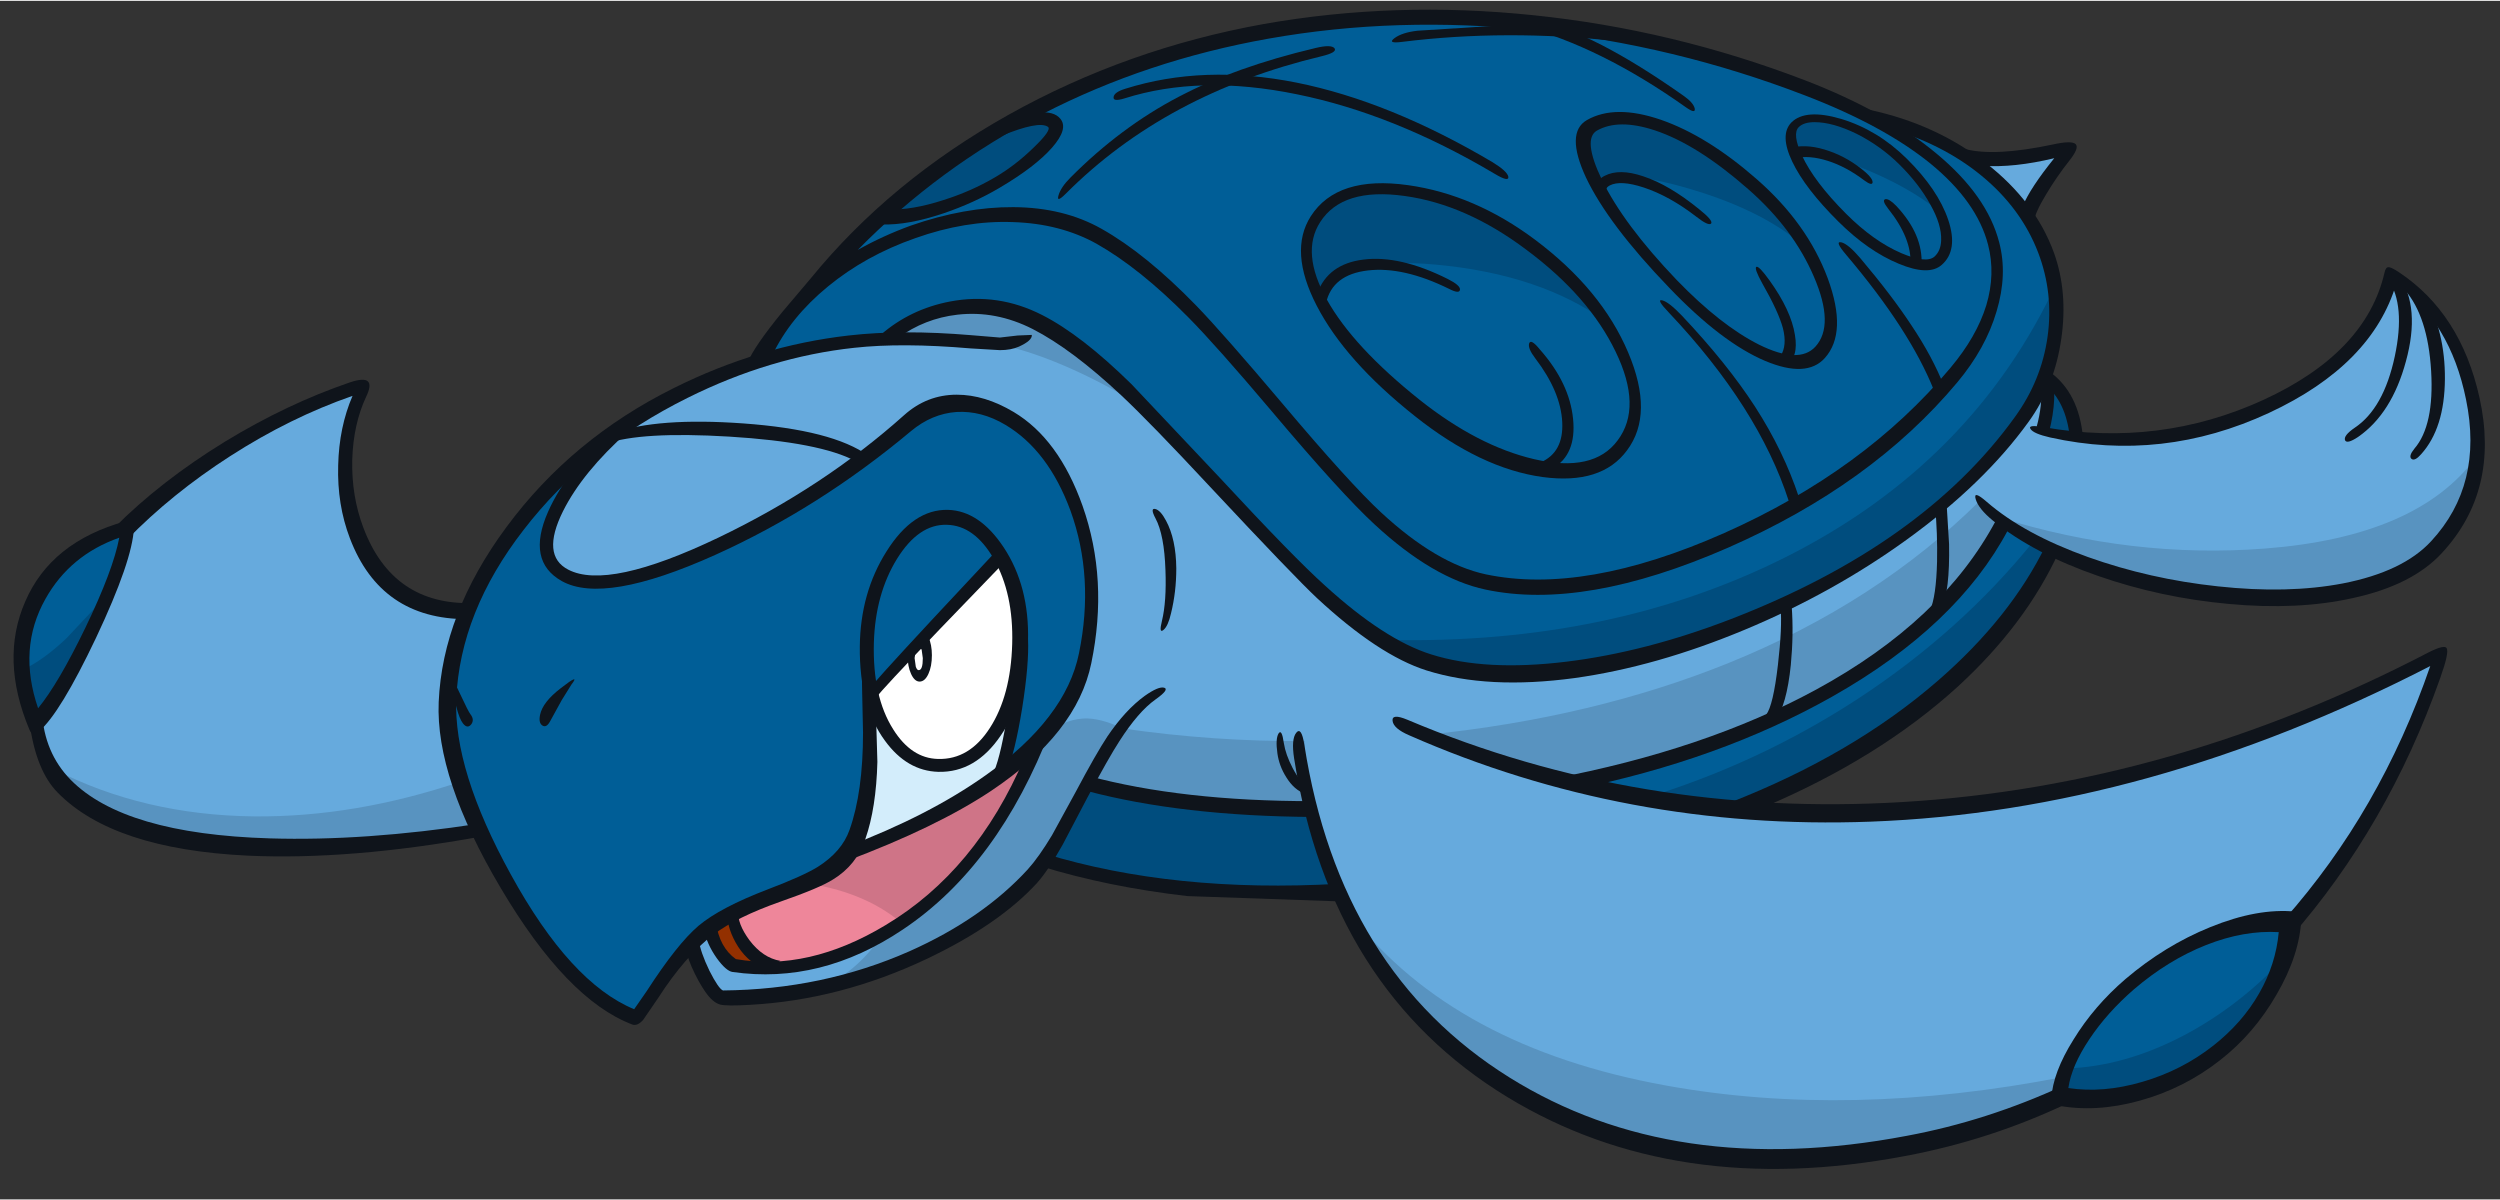 <?xml version='1.0' encoding='utf-8'?>
<svg xmlns="http://www.w3.org/2000/svg" version="1.1" width="427px" height="205px" viewBox="-2.4 -1.5 426.55 204.5"><rect x="-2.4" y="-1.5" width="426.55" height="204.5" fill="#333333" stroke="none"/><g><path fill="#005e97" d="M339.15 87.7 L339.25 87.45 Q343.0 90.05 347.85 92.15 341.65 104.6 328.6 115.5 313.6 128.05 292.05 136.3 277.5 135.3 263.95 131.95 289.95 126.8 308.8 116.4 330.1 104.65 339.15 87.7"/><path fill="#ee869a" d="M140.9 144.65 Q149.45 141.4 158.5 136.45 170.8 129.7 174.7 124.35 167.6 142.8 154.75 153.1 143.1 162.5 129.35 163.25 126.6 162.3 124.6 159.1 122.8 156.35 122.65 153.85 125.75 152.35 132.45 149.8 138.25 147.4 140.9 144.65"/><path fill="#d3edfb" d="M171.25 114.1 L170.3 122.55 Q169.7 126.55 168.65 129.75 157.8 138.25 140.9 144.65 144.25 143.3 145.75 132.5 146.9 123.9 146.4 116.75 147.6 122.3 150.5 125.55 153.5 128.9 157.6 129.0 164.2 129.15 168.3 121.95 170.75 117.6 171.25 114.1"/><path fill="#933000" d="M122.65 153.85 Q122.8 156.35 124.6 159.1 126.6 162.3 129.35 163.25 126.0 163.5 122.7 163.1 119.5 160.95 118.7 156.2 120.2 155.1 122.65 153.85"/><path fill="#004d7e" d="M168.15 20.35 Q173.25 18.4 176.05 18.8 178.85 19.15 177.4 21.45 174.8 25.5 167.9 29.6 164.15 31.8 158.3 33.5 152.3 35.25 147.85 35.35 157.05 26.8 168.15 20.35"/><path fill="#66aadd" d="M343.55 34.5 Q339.8 29.1 333.85 25.25 338.0 25.85 343.95 25.15 348.95 24.6 350.1 23.95 348.65 25.3 346.55 28.65 344.45 32.05 343.55 34.5"/><path fill="#005e97" d="M346.0 72.2 Q347.45 67.0 346.8 62.95 351.35 66.2 352.1 73.0 L346.0 72.2"/><path fill="#005e97" d="M259.85 77.8 Q270.05 79.85 274.35 74.1 278.9 68.0 274.3 57.95 269.7 48.05 258.95 40.0 248.2 32.0 237.25 30.65 226.2 29.3 222.05 35.75 218.25 41.6 223.5 50.5 228.25 58.55 239.3 67.35 249.8 75.75 259.85 77.8 M308.35 45.55 Q304.95 36.8 296.7 29.6 288.1 22.05 280.55 19.65 273.8 17.45 269.6 19.85 266.3 21.75 269.5 28.75 273.05 36.45 283.05 46.8 292.15 56.2 299.3 58.9 305.3 61.15 308.05 58.15 311.65 54.1 308.35 45.55 M328.25 42.85 Q330.7 40.7 329.15 35.9 327.5 30.9 322.25 25.7 317.65 21.1 311.85 19.15 306.05 17.15 303.85 19.4 302.25 21.0 304.2 25.25 306.35 29.95 311.95 35.5 316.85 40.35 321.8 42.45 326.5 44.45 328.25 42.85 M333.85 25.25 Q343.4 31.5 347.0 40.45 351.0 50.45 346.65 62.05 342.75 72.4 330.6 83.1 318.9 93.3 303.0 101.0 286.7 108.85 270.95 111.5 253.85 114.45 241.45 110.5 233.75 108.05 224.4 100.15 218.1 94.75 207.6 83.5 195.1 70.15 190.9 66.15 181.55 57.2 174.3 53.5 167.45 50.0 160.3 51.0 153.8 51.9 148.75 56.15 138.05 56.6 127.75 59.85 127.8 57.1 136.3 47.45 142.45 40.5 147.85 35.35 152.3 35.25 158.3 33.5 164.15 31.8 167.9 29.6 174.8 25.5 177.4 21.45 178.85 19.15 176.05 18.8 173.25 18.4 168.15 20.35 205.5 -1.3 251.4 1.25 287.6 3.3 316.5 18.3 326.65 20.5 333.85 25.25"/><path fill="#005e97" d="M175.6 145.15 L179.45 138.95 183.25 131.9 Q199.15 136.15 221.2 136.15 223.15 143.6 226.0 150.0 197.1 151.6 175.6 145.15"/><path fill="#005e97" d="M164.15 68.0 Q170.3 69.15 175.35 74.95 180.55 80.95 182.65 89.75 184.95 99.4 182.8 110.0 182.1 113.5 176.15 121.25 170.95 127.95 168.65 129.75 169.85 126.05 170.7 120.0 171.65 113.25 171.45 108.05 171.65 98.0 168.5 92.5 165.35 86.95 159.2 86.75 153.15 86.6 149.15 93.65 144.95 101.0 145.7 111.75 L146.0 124.65 Q145.85 133.9 143.6 140.3 141.8 145.5 137.2 147.8 129.5 150.75 122.65 153.85 117.6 156.15 111.5 164.45 L105.85 171.85 Q93.9 167.3 83.45 148.3 73.6 130.35 74.15 117.55 74.8 103.0 82.75 91.4 89.6 81.45 103.25 71.85 95.7 78.8 92.5 85.3 88.45 93.4 94.0 96.55 100.55 100.25 118.65 92.35 136.5 84.55 152.3 71.35 157.7 66.85 164.15 68.0"/><path fill="#66aadd" d="M419.5 65.9 Q422.7 81.25 413.25 91.45 401.8 103.85 374.45 99.75 364.0 98.15 353.6 94.45 344.3 91.15 339.15 87.7 333.45 103.35 310.55 115.8 290.45 126.7 263.95 131.95 296.55 139.95 335.65 134.75 377.55 129.2 414.2 109.8 405.7 136.35 387.65 156.6 L387.65 156.3 Q374.75 155.0 361.85 165.55 356.35 170.0 352.95 175.25 349.45 180.6 349.2 185.0 L349.25 185.05 Q336.7 190.7 323.15 193.25 281.45 201.2 253.7 183.2 229.3 167.4 221.2 136.15 199.15 136.15 183.25 131.9 177.5 146.8 164.25 156.2 147.25 168.25 120.95 168.45 119.8 168.5 118.05 164.9 116.45 161.65 115.8 158.8 L118.7 156.2 Q119.5 160.95 122.7 163.1 137.85 164.8 151.4 155.65 166.55 145.45 174.7 124.35 181.35 117.3 182.8 110.0 184.95 99.4 182.65 89.75 180.55 80.95 175.35 74.95 170.3 69.15 164.15 68.0 157.7 66.85 152.3 71.35 136.5 84.55 118.65 92.35 100.55 100.25 94.0 96.55 88.45 93.4 92.5 85.3 95.7 78.8 103.25 71.85 114.65 63.95 122.4 60.95 133.15 56.75 148.75 56.15 153.8 51.9 160.3 51.0 167.45 50.0 174.3 53.5 181.55 57.2 190.9 66.15 195.1 70.15 207.6 83.5 218.1 94.75 224.4 100.15 233.75 108.05 241.45 110.5 251.4 113.65 267.55 111.3 283.4 109.0 299.7 102.25 316.95 95.1 329.05 85.2 342.5 74.2 346.65 62.05 347.15 62.95 346.95 66.35 346.7 69.65 346.0 72.2 364.5 75.7 382.85 68.1 402.4 60.0 405.8 44.95 416.45 51.4 419.5 65.9"/><path fill="#66aadd" d="M19.3 88.65 Q27.6 80.45 38.3 73.9 49.15 67.3 59.95 63.95 57.25 68.45 56.6 74.9 55.95 81.6 57.8 87.65 62.35 102.55 77.4 102.9 73.6 112.45 74.0 120.4 74.4 128.5 79.4 140.05 51.9 144.15 32.85 141.6 5.65 138.05 3.75 121.25 7.25 118.05 13.0 106.3 18.9 94.2 19.3 88.65"/><path fill="#ffffff" d="M171.45 108.05 L171.45 108.3 Q171.2 117.5 167.3 123.3 163.45 129.15 157.6 129.0 153.5 128.9 150.5 125.55 147.6 122.3 146.4 116.75 148.75 113.8 168.15 93.3 171.6 99.5 171.45 108.05"/><path fill="#005e97" d="M148.2 96.1 Q152.4 86.55 159.2 86.75 164.5 86.9 168.15 93.3 148.75 113.8 146.4 116.75 143.95 105.8 148.2 96.1"/><path fill="#005e97" d="M349.2 185.0 Q349.45 180.6 352.95 175.25 356.35 170.0 361.85 165.55 374.75 155.0 387.65 156.3 388.2 160.85 385.2 166.5 382.25 172.1 376.85 176.75 363.85 187.95 349.25 185.05 L349.2 185.0"/><path fill="#005e97" d="M3.75 121.25 Q-1.25 110.05 3.95 100.35 8.75 91.3 19.3 88.4 19.15 92.7 13.65 104.75 7.9 117.5 3.75 121.25"/><path fill="#005e97" d="M274.3 57.95 Q278.9 68.0 274.35 74.1 270.05 79.85 259.85 77.8 249.8 75.75 239.3 67.35 228.25 58.55 223.5 50.5 218.25 41.6 222.05 35.75 226.2 29.3 237.25 30.65 248.2 32.0 258.95 40.0 269.7 48.05 274.3 57.95"/><path fill="#005e97" d="M296.7 29.6 Q304.95 36.8 308.35 45.55 311.65 54.1 308.05 58.15 305.3 61.15 299.3 58.9 292.15 56.2 283.05 46.8 273.05 36.45 269.5 28.75 266.3 21.75 269.6 19.85 273.8 17.45 280.55 19.65 288.1 22.05 296.7 29.6"/><path fill="#005e97" d="M329.15 35.9 Q330.7 40.7 328.25 42.85 326.5 44.45 321.8 42.45 316.85 40.35 311.95 35.5 306.35 29.95 304.2 25.25 302.25 21.0 303.85 19.4 306.05 17.15 311.85 19.15 317.65 21.1 322.25 25.7 327.5 30.9 329.15 35.9"/><path fill="#004d7e" d="M344.65 90.6 L347.85 92.15 Q341.65 104.6 328.6 115.5 313.6 128.05 292.05 136.3 L277.7 134.7 Q297.5 128.75 314.65 117.55 332.2 106.05 344.65 90.6"/><path fill="#cf7487" d="M140.9 144.65 Q149.45 141.4 158.5 136.45 170.8 129.7 174.7 124.35 166.6 145.4 151.25 155.7 144.85 150.35 134.4 148.95 138.6 147.0 140.9 144.65"/><path fill="#004d7e" d="M352.1 73.0 L346.0 72.2 Q347.45 67.0 346.8 62.95 351.35 66.2 352.1 73.0"/><path fill="#004d7e" d="M346.65 62.05 Q342.75 72.4 330.6 83.1 318.9 93.3 303.0 101.0 286.7 108.85 270.95 111.5 253.85 114.45 241.45 110.5 238.2 109.5 234.7 107.55 272.45 108.3 302.0 93.55 334.25 77.45 348.6 46.4 349.7 54.0 346.65 62.05"/><path fill="#004d7e" d="M175.6 145.15 L179.45 138.95 183.25 131.9 Q199.15 136.15 221.2 136.15 223.15 143.6 226.0 150.0 197.1 151.6 175.6 145.15"/><path fill="#5893c0" d="M420.0 76.45 Q418.95 85.25 413.25 91.45 402.9 102.65 376.1 99.4 365.1 98.05 354.7 94.5 344.5 91.0 338.75 86.65 361.4 93.7 384.05 91.95 410.0 89.95 420.0 76.45"/><path fill="#5893c0" d="M220.2 124.8 Q220.3 131.7 221.05 136.15 199.1 136.15 183.25 131.9 178.6 144.0 168.75 152.6 156.5 163.4 138.05 166.85 144.45 163.6 148.25 157.6 156.45 152.95 163.0 144.95 170.1 136.3 174.7 124.35 178.85 121.15 182.45 120.95 185.3 120.8 189.15 122.65 204.7 124.9 220.2 124.8"/><path fill="#5893c0" d="M335.45 83.75 Q336.65 85.5 339.15 87.7 333.55 103.1 310.55 115.65 290.25 126.75 263.95 131.95 L256.15 129.6 Q246.45 126.45 241.25 123.7 269.5 120.8 292.6 111.45 317.85 101.2 335.45 83.75"/><path fill="#5893c0" d="M174.3 53.5 Q177.75 55.25 183.75 60.1 L193.2 68.3 Q187.4 64.45 180.75 61.45 174.1 58.45 168.65 57.25 L159.15 56.25 150.4 54.9 Q155.4 51.45 161.4 50.9 168.0 50.3 174.3 53.5"/><path fill="#5893c0" d="M349.7 182.1 L349.2 185.0 349.25 185.05 Q336.7 190.7 323.15 193.25 288.25 199.9 262.85 188.2 240.2 177.8 228.25 154.65 245.75 177.0 281.75 183.55 313.0 189.25 349.7 182.1"/><path fill="#5893c0" d="M41.0 137.65 Q58.2 137.8 76.25 131.7 77.4 135.45 79.4 140.05 56.3 143.5 38.75 142.2 14.3 140.45 6.8 129.6 22.1 137.45 41.0 137.65"/><path fill="#004d7e" d="M349.25 185.05 L349.2 185.0 Q349.35 182.95 350.2 180.65 359.95 180.35 370.05 175.1 379.4 170.2 387.05 162.1 384.15 172.0 373.5 179.35 361.7 187.5 349.25 185.05"/><path fill="#004d7e" d="M1.45 112.65 Q5.0 111.0 8.95 107.25 L15.7 100.05 Q12.95 106.85 9.85 112.5 6.3 118.95 3.75 121.25 1.85 116.9 1.45 112.65"/><path fill="#004d7e" d="M258.95 40.0 Q266.95 45.95 271.7 53.3 260.5 45.15 242.5 43.5 234.35 42.75 229.15 44.3 223.4 46.0 222.85 50.05 220.95 46.2 220.65 42.45 220.35 38.4 222.05 35.75 226.2 29.3 237.25 30.65 248.2 32.0 258.95 40.0"/><path fill="#004d7e" d="M306.25 41.2 Q299.4 34.55 285.8 30.55 272.35 26.6 270.4 30.45 268.2 26.35 268.0 23.6 267.85 20.9 269.6 19.85 273.8 17.45 280.55 19.65 288.1 22.05 296.7 29.6 302.65 34.85 306.25 41.2"/><path fill="#004d7e" d="M303.85 19.4 Q306.05 17.15 311.85 19.15 317.65 21.1 322.25 25.7 326.8 30.25 328.6 34.55 323.25 30.1 314.4 26.65 305.25 23.15 303.8 25.35 302.85 23.3 302.95 21.65 303.05 20.25 303.85 19.4"/><path fill="#0f141b" d="M336.8 40.1 Q334.9 32.75 326.95 26.25 319.0 19.8 305.6 14.65 283.25 6.05 259.6 3.55 236.0 1.05 214.05 4.95 193.25 8.65 175.5 17.8 157.75 26.95 143.95 41.0 148.2 38.6 153.0 36.85 162.2 33.65 170.5 33.7 179.1 33.75 185.55 37.4 193.1 41.65 201.7 50.5 206.25 55.2 216.35 67.15 227.85 80.8 233.25 85.8 242.7 94.55 251.1 96.35 267.9 99.9 291.8 89.3 315.75 78.65 330.4 61.1 334.85 55.8 336.5 50.45 338.1 45.1 336.8 40.1 M328.05 24.6 Q336.65 31.75 338.7 39.7 340.15 45.2 338.25 51.5 336.4 57.8 331.55 63.6 316.95 81.05 292.45 91.8 267.9 102.55 251.05 98.95 242.1 97.05 232.15 87.85 226.45 82.6 214.65 68.6 205.15 57.35 200.35 52.5 192.05 44.1 184.7 39.95 178.5 36.5 170.4 36.25 162.3 35.95 153.75 39.0 145.3 41.95 138.85 47.25 132.45 52.5 129.35 59.0 129.1 59.55 125.15 60.25 126.2 57.55 131.15 51.5 L135.85 45.95 Q149.45 29.25 169.75 17.9 189.9 6.65 213.25 2.45 235.55 -1.5 259.2 0.95 283.0 3.4 305.55 12.05 319.45 17.4 328.05 24.6"/><path fill="#0f141b" d="M336.4 26.15 Q344.85 32.7 348.05 41.5 350.45 48.2 349.3 56.15 348.15 64.2 343.7 70.35 336.05 80.95 322.9 90.45 310.3 99.55 295.3 105.8 280.2 112.1 266.25 114.05 251.5 116.05 241.0 112.75 232.8 110.15 222.3 100.4 218.4 96.75 204.05 81.4 193.95 70.55 188.95 65.85 180.45 57.9 173.8 54.5 167.5 51.3 160.95 52.05 155.35 52.7 150.85 56.0 L148.95 56.05 Q147.5 55.8 147.85 55.5 152.9 51.1 159.7 49.8 167.85 48.25 175.4 52.1 182.1 55.5 190.65 63.9 L205.7 79.85 Q218.35 93.5 223.65 98.25 233.8 107.5 241.75 110.0 251.05 112.95 264.9 111.25 278.35 109.6 292.9 104.0 325.65 91.35 341.35 69.55 345.9 63.3 346.95 55.85 348.0 48.4 345.35 41.45 342.45 33.9 335.7 28.35 328.95 22.8 319.35 20.1 318.6 19.9 317.35 18.45 316.1 17.0 316.6 17.1 327.95 19.55 336.4 26.15"/><path fill="#0f141b" d="M221.5 135.05 L221.65 137.75 Q199.2 137.6 183.0 133.3 182.55 133.15 182.7 131.9 182.85 130.65 183.3 130.75 199.25 135.05 221.5 135.05"/><path fill="#0f141b" d="M338.15 87.15 Q338.3 86.95 339.35 87.65 340.45 88.4 340.25 88.7 331.5 105.2 310.15 117.25 291.0 128.05 266.05 133.1 L264.15 132.3 262.4 131.25 Q288.55 126.3 307.5 116.0 329.0 104.3 338.15 87.15"/><path fill="#0f141b" d="M347.65 61.45 Q348.75 66.1 347.2 72.1 L345.1 71.15 Q346.1 67.5 345.85 64.25 345.8 63.7 346.7 62.35 347.6 61.0 347.65 61.45"/><path fill="#0f141b" d="M175.15 146.15 Q174.7 146.05 175.05 144.95 175.35 143.9 175.8 144.0 197.9 150.75 226.05 149.15 L227.45 152.2 200.2 151.25 Q186.7 149.7 175.15 146.15"/><path fill="#0f141b" d="M347.4 61.85 Q352.3 65.45 353.0 73.0 L350.65 72.15 Q349.8 66.35 346.1 63.65 345.75 63.4 346.4 62.5 347.05 61.6 347.4 61.85"/><path fill="#0f141b" d="M346.65 91.4 L348.85 92.6 Q343.2 104.9 331.65 115.5 318.15 127.8 298.25 136.2 L295.5 135.7 292.75 135.3 Q313.75 127.1 328.3 114.45 340.65 103.7 346.65 91.4"/><path fill="#0f141b" d="M347.9 23.0 Q351.1 22.3 351.75 22.95 352.4 23.6 350.65 25.8 348.55 28.45 346.75 31.45 344.7 34.85 344.7 36.05 344.7 36.55 343.55 35.35 342.45 34.1 342.7 33.55 344.05 30.35 348.1 25.35 341.25 27.0 335.9 26.65 335.2 26.6 333.85 25.15 332.45 23.65 332.95 23.8 338.0 25.1 347.9 23.0"/><path fill="#0f141b" d="M255.95 2.55 L273.25 3.6 Q273.65 3.65 273.85 4.55 274.05 5.45 273.65 5.4 254.55 3.3 236.85 5.5 234.2 5.85 235.55 4.85 236.85 3.9 239.45 3.6 L255.95 2.55"/><path fill="#0f141b" d="M222.05 6.55 Q224.75 5.9 225.3 6.6 225.8 7.3 223.1 7.95 196.5 14.3 179.45 31.4 177.8 33.05 178.2 31.7 178.6 30.3 180.25 28.65 188.8 20.05 198.75 14.85 208.35 9.8 222.05 6.55"/><path fill="#0f141b" d="M282.35 51.7 Q280.1 49.35 281.2 49.6 282.3 49.85 284.55 52.2 292.25 60.35 297.05 67.75 301.95 75.35 304.55 83.25 304.65 83.65 303.8 83.95 L302.8 83.85 Q297.65 67.9 282.35 51.7"/><path fill="#0f141b" d="M252.2 26.0 Q254.75 27.55 254.95 28.5 255.1 29.5 252.6 28.0 235.4 17.8 218.9 14.45 202.35 11.05 189.45 15.15 187.5 15.75 187.6 14.95 187.65 14.1 189.6 13.5 202.95 9.3 218.8 12.45 234.7 15.65 252.2 26.0"/><path fill="#0f141b" d="M329.3 64.25 Q329.45 64.6 328.6 64.95 L327.55 64.9 Q323.45 54.65 312.65 41.9 310.55 39.45 311.75 39.7 312.9 39.95 315.0 42.4 320.4 48.8 323.75 53.9 327.3 59.2 329.3 64.25"/><path fill="#0f141b" d="M284.85 14.7 Q286.5 15.85 286.75 16.85 286.95 17.85 285.3 16.7 270.65 6.3 257.25 2.8 256.9 2.7 257.1 1.8 257.35 0.9 257.7 0.95 264.35 2.7 270.9 6.05 277.2 9.3 284.85 14.7"/><path fill="#0f141b" d="M405.1 43.95 Q405.55 43.9 406.9 44.8 417.45 51.8 420.65 66.2 424.15 82.0 414.25 92.7 409.2 98.2 399.05 100.4 389.65 102.5 377.85 101.4 366.3 100.35 355.65 96.65 344.65 92.85 337.65 87.2 335.2 85.2 334.7 83.55 334.2 81.9 336.6 84.0 342.95 89.5 353.85 93.4 364.35 97.15 376.0 98.4 387.95 99.7 397.35 97.9 407.6 95.9 412.4 90.7 421.35 81.05 418.35 66.5 415.65 53.25 406.45 46.75 402.35 60.6 384.75 68.8 366.55 77.25 347.4 73.0 344.55 72.35 344.05 71.55 343.5 70.75 346.35 71.25 366.05 74.7 383.75 66.6 401.3 58.55 404.45 44.85 404.65 43.95 405.1 43.95"/><path fill="#0f141b" d="M405.1 46.05 Q404.85 45.65 405.75 45.35 L406.95 45.45 Q410.6 50.85 408.1 60.0 405.7 68.9 399.95 72.9 398.0 74.2 397.7 73.45 397.45 72.65 399.35 71.35 404.3 68.05 406.2 59.15 408.05 50.45 405.1 46.05"/><path fill="#0f141b" d="M407.9 47.8 Q407.55 47.4 409.3 47.8 411.0 48.25 411.35 48.85 414.8 55.0 414.75 63.0 414.7 71.4 410.7 75.85 409.6 77.1 409.05 76.65 408.5 76.2 409.55 74.9 412.95 70.95 412.4 61.65 411.85 52.35 407.9 47.8"/><path fill="#0f141b" d="M301.4 101.95 Q301.4 101.55 302.35 101.5 303.25 101.4 303.3 101.8 303.65 106.55 303.15 111.8 302.45 118.7 300.45 121.4 300.25 121.7 299.5 121.15 298.75 120.6 298.95 120.3 300.15 118.7 300.95 111.8 301.7 105.35 301.4 101.95"/><path fill="#0f141b" d="M327.75 84.55 Q327.7 84.2 328.7 83.8 329.65 83.45 329.7 83.8 L330.15 91.2 Q330.3 99.15 328.85 102.35 328.7 102.7 327.75 102.8 326.75 102.85 326.9 102.5 327.95 100.15 328.1 94.2 328.2 89.4 327.75 84.55"/><path fill="#0f141b" d="M349.75 183.55 L350.8 186.4 Q337.35 192.85 322.65 195.6 283.5 203.0 254.8 185.55 224.6 167.15 218.4 127.75 217.9 124.5 218.75 123.4 219.65 122.25 220.15 125.45 226.2 164.15 255.15 182.2 283.2 199.7 322.95 192.15 336.65 189.6 349.75 183.55"/><path fill="#0f141b" d="M388.4 158.3 L387.3 155.3 Q403.75 136.75 412.25 112.0 364.05 136.8 316.75 138.55 275.05 140.1 238.0 123.8 235.35 122.65 235.2 121.35 235.05 120.05 237.7 121.15 277.3 137.9 322.25 135.2 368.2 132.45 412.0 109.65 414.7 108.3 415.05 108.95 415.5 109.7 413.95 114.05 405.0 139.35 388.4 158.3"/><path fill="#0f141b" d="M215.55 126.9 Q215.2 124.4 215.75 123.5 216.3 122.65 216.65 125.15 216.95 127.1 218.15 129.4 219.45 131.9 220.65 132.35 221.05 132.45 220.85 133.2 220.7 133.95 220.3 133.8 218.4 133.15 217.05 130.95 215.85 129.05 215.55 126.9"/><path fill="#0f141b" d="M361.7 167.15 Q357.1 171.15 354.1 175.65 351.05 180.2 350.5 184.0 356.45 184.9 363.1 182.95 369.85 181.0 375.25 176.75 380.2 172.85 383.05 167.85 385.9 162.9 386.4 157.4 380.45 157.05 374.0 159.6 367.55 162.15 361.7 167.15 M362.7 186.15 Q355.15 188.25 348.5 186.95 348.1 186.9 347.85 186.55 347.55 186.2 347.6 185.8 347.85 181.35 351.4 175.7 354.9 170.0 360.25 165.4 366.95 159.7 374.7 156.55 382.8 153.25 389.25 153.9 389.7 153.95 390.0 154.25 390.3 154.6 390.25 155.05 390.0 161.25 386.0 168.1 382.15 174.75 376.45 179.2 370.3 184.05 362.7 186.15"/><path fill="#0f141b" d="M194.75 86.8 Q193.8 85.0 194.7 85.2 195.6 85.4 196.55 87.2 198.25 90.35 198.3 95.35 198.3 99.35 197.4 103.0 196.9 105.2 196.1 105.85 195.3 106.5 195.85 104.3 196.65 101.0 196.45 95.65 196.25 89.6 194.75 86.8"/><path fill="#0f141b" d="M163.35 55.55 L168.2 55.95 171.25 55.6 173.65 55.5 Q173.75 56.45 171.45 57.5 170.1 58.1 168.2 58.1 L163.15 57.8 Q151.5 56.8 143.35 57.7 128.95 59.25 114.9 66.25 97.7 74.8 86.95 88.75 76.1 102.75 75.45 117.6 74.95 129.75 84.75 147.55 94.9 166.05 105.8 170.55 L107.95 167.45 Q113.15 159.4 116.8 156.3 120.5 153.2 128.6 150.1 134.65 147.8 137.15 146.25 141.25 143.65 142.55 139.95 144.85 133.5 144.85 123.35 L144.7 116.4 144.6 110.1 Q144.65 109.65 144.95 109.35 145.3 109.0 145.75 109.05 146.15 109.1 146.15 109.65 L146.05 110.7 Q146.0 111.5 146.45 113.2 L146.95 116.3 147.3 128.35 Q147.1 136.2 145.25 141.5 143.75 145.95 139.75 148.4 137.5 149.85 130.75 152.2 123.35 154.8 119.35 157.8 114.55 161.4 109.85 168.7 L107.35 172.35 Q106.35 173.5 105.45 173.15 94.3 168.9 83.05 149.9 71.9 131.1 72.45 118.15 73.1 103.05 84.0 88.3 95.15 73.2 112.6 64.55 127.05 57.35 142.4 55.6 151.55 54.55 163.35 55.55"/><path fill="#0f141b" d="M100.95 74.1 Q100.5 74.25 101.15 73.35 101.8 72.4 102.2 72.25 109.8 69.55 124.4 70.6 139.65 71.7 145.75 76.1 146.1 76.35 145.0 76.8 L143.6 77.05 Q137.55 73.8 122.0 72.85 106.9 71.95 100.95 74.1"/><path fill="#0f141b" d="M166.5 122.55 Q170.05 117.05 170.3 108.25 170.55 99.65 167.15 93.7 163.85 88.0 159.15 87.9 154.35 87.75 150.65 93.7 146.95 99.7 146.7 108.0 146.45 117.2 150.0 122.8 153.1 127.75 157.65 127.85 163.0 128.0 166.5 122.55 M173.0 107.75 Q172.7 117.55 168.35 123.85 164.05 130.2 157.7 130.05 152.35 129.9 148.6 124.75 144.2 118.8 144.3 108.65 144.4 99.5 148.85 92.45 153.4 85.2 159.35 85.35 164.7 85.5 168.85 91.75 173.25 98.4 173.0 107.75"/><path fill="#0f141b" d="M170.55 68.65 Q178.25 73.25 182.3 84.65 186.75 97.25 183.8 111.5 181.35 123.5 166.7 133.3 157.4 139.5 141.8 145.35 141.4 145.5 141.6 144.25 141.75 143.0 142.0 142.85 156.1 137.5 165.75 130.65 179.45 120.95 181.7 109.8 184.35 96.85 180.25 85.5 176.45 75.2 169.15 70.85 165.05 68.4 160.8 68.65 156.6 68.95 153.05 71.9 137.35 85.05 119.6 93.05 100.7 101.55 93.45 97.5 87.4 94.1 91.1 85.7 94.35 78.3 103.3 70.35 103.65 70.0 104.4 70.85 105.15 71.7 104.75 72.0 97.0 78.9 93.65 85.6 89.9 93.15 94.55 95.55 101.35 99.1 120.25 90.05 138.15 81.45 151.85 69.2 155.75 65.7 160.85 65.7 165.6 65.7 170.55 68.65"/><path fill="#0f141b" d="M170.55 107.55 Q170.55 107.05 171.75 107.0 172.95 106.95 173.0 107.4 173.2 111.6 172.0 119.2 170.75 126.85 169.35 130.1 169.15 130.5 168.1 130.45 167.0 130.4 167.2 130.0 168.45 127.0 169.65 119.2 170.8 111.45 170.55 107.55"/><path fill="#0f141b" d="M172.35 127.75 Q172.65 127.05 174.85 124.65 177.05 122.25 176.9 122.7 167.95 146.05 151.65 156.95 137.65 166.35 122.6 164.2 121.5 164.05 119.9 161.85 118.2 159.45 117.7 156.95 117.65 156.7 118.7 156.0 119.7 155.35 119.75 155.75 120.35 160.0 123.15 162.0 135.5 164.15 148.7 156.2 164.15 146.95 172.35 127.75"/><path fill="#0f141b" d="M121.7 153.65 Q121.7 153.3 122.65 153.35 123.6 153.45 123.55 153.8 123.4 155.95 125.45 158.75 127.75 161.8 130.75 162.3 L129.65 163.05 Q128.15 163.75 127.75 163.55 124.85 162.3 123.1 159.15 121.5 156.25 121.7 153.65"/><path fill="#0f141b" d="M196.25 115.7 Q197.15 116.0 194.75 117.7 191.8 119.8 188.6 124.8 186.75 127.65 183.1 134.5 L178.9 142.5 Q176.5 146.8 174.55 149.0 168.0 156.15 155.65 162.0 140.95 168.95 125.6 169.8 121.55 170.05 120.45 169.75 119.2 169.4 117.95 167.6 116.7 165.8 115.6 163.3 114.65 161.05 114.45 159.65 114.4 159.2 115.55 158.7 L116.8 158.65 Q117.1 160.8 118.65 164.0 120.2 167.05 120.95 167.35 138.0 167.2 152.8 160.65 165.25 155.1 172.95 146.7 174.85 144.6 177.1 140.85 L181.15 133.45 Q184.6 126.95 186.55 124.0 189.6 119.5 192.9 117.1 195.3 115.4 196.25 115.7"/><path fill="#0f141b" d="M89.75 120.3 Q90.2 118.15 93.25 115.8 96.7 113.1 95.1 115.15 L93.45 117.8 91.5 121.35 Q90.85 122.6 90.15 122.15 89.45 121.7 89.75 120.3"/><path fill="#0f141b" d="M74.95 114.9 Q75.0 114.35 76.1 116.75 77.5 119.75 77.85 120.2 78.6 121.15 78.0 121.95 77.35 122.75 76.6 121.8 76.0 121.05 75.45 118.95 74.85 116.7 74.95 114.9"/><path fill="#0f141b" d="M79.3 138.9 Q79.8 138.85 79.95 139.95 80.1 141.05 79.65 141.1 57.3 145.15 39.9 144.35 16.9 143.25 7.45 133.6 3.75 129.85 2.65 121.75 L4.75 119.8 Q5.15 126.8 9.65 131.4 18.75 140.65 43.6 141.4 59.75 141.9 79.3 138.9"/><path fill="#0f141b" d="M36.85 76.2 Q26.9 82.6 19.25 90.45 L18.2 89.45 17.1 88.4 Q25.0 80.45 36.0 73.7 46.6 67.25 57.3 63.6 62.05 62.0 60.05 66.1 57.9 70.7 57.7 76.75 57.55 83.0 59.6 88.4 64.6 101.65 78.3 101.25 78.75 101.2 78.25 102.6 77.75 104.0 77.3 104.0 62.55 104.0 57.3 90.2 55.1 84.45 55.3 77.75 55.45 71.25 57.75 65.9 47.1 69.6 36.85 76.2"/><path fill="#0f141b" d="M5.35 100.55 Q0.6 109.0 4.1 119.2 7.55 115.0 12.15 105.5 16.9 95.65 17.95 90.1 9.55 93.05 5.35 100.55 M19.0 87.3 Q20.5 86.9 20.45 88.45 20.2 94.0 14.0 107.15 7.85 120.1 4.25 123.15 3.65 123.7 3.35 123.65 2.95 123.65 2.6 122.8 -2.4 110.85 1.9 101.0 6.3 90.8 19.0 87.3"/><path fill="#0f141b" d="M152.45 110.15 Q152.45 108.45 154.1 107.3 155.65 106.25 156.0 107.0 156.6 108.35 156.6 110.15 156.6 112.05 156.0 113.35 155.4 114.65 154.5 114.65 153.65 114.65 153.05 113.35 152.45 112.05 152.45 110.15"/><path fill="#ffffff" d="M153.65 110.65 L153.85 109.2 Q154.05 108.6 154.35 108.6 L154.85 109.2 155.05 110.65 Q155.05 112.7 154.35 112.7 154.05 112.7 153.85 112.1 L153.65 110.65"/><path fill="#0f141b" d="M167.6 19.65 Q176.35 16.0 178.5 18.6 179.95 20.3 177.1 23.55 174.25 26.8 168.15 30.4 163.75 33.0 158.6 34.75 152.5 36.8 148.15 36.65 147.65 36.6 148.15 35.35 148.6 34.05 149.05 34.1 153.15 34.25 158.55 32.5 163.3 31.0 167.3 28.65 170.9 26.55 174.05 23.45 177.1 20.5 176.4 20.0 174.85 18.9 168.3 21.6 167.9 21.8 167.55 20.8 167.2 19.85 167.6 19.65"/><path fill="#0f141b" d="M259.35 76.7 Q269.5 79.05 273.6 73.5 277.85 67.85 273.25 58.35 268.7 48.9 258.0 40.95 247.75 33.25 237.3 31.8 226.65 30.3 222.85 36.25 219.5 41.45 224.0 49.5 228.5 57.55 239.85 66.6 249.75 74.45 259.35 76.7 M275.4 58.5 Q279.85 69.0 275.2 75.2 270.85 81.1 260.8 79.75 250.25 78.3 239.0 69.35 227.1 59.9 222.25 50.5 217.45 41.2 221.25 35.25 225.75 28.25 237.85 29.95 249.2 31.55 259.5 39.25 270.85 47.75 275.4 58.5"/><path fill="#0f141b" d="M244.6 45.95 Q246.8 47.05 246.7 47.8 246.6 48.55 244.85 47.65 237.05 43.8 231.0 44.5 224.95 45.2 223.85 50.05 223.05 50.15 222.6 49.5 222.2 48.95 222.35 48.4 224.2 43.4 230.2 42.65 236.4 41.85 244.6 45.95"/><path fill="#0f141b" d="M259.55 59.5 Q258.25 57.8 258.5 56.95 258.8 56.1 260.3 57.95 265.4 63.7 266.0 69.85 266.6 75.9 262.55 78.25 L261.35 78.1 Q260.5 77.75 260.45 77.25 264.4 75.55 264.15 70.4 263.9 65.2 259.55 59.5"/><path fill="#0f141b" d="M307.1 45.6 Q303.6 37.4 295.9 30.65 287.2 23.0 279.95 20.6 273.75 18.55 270.05 20.65 267.6 22.1 270.9 29.0 274.65 36.7 283.7 46.15 291.15 53.85 297.7 57.15 304.55 60.55 307.35 57.5 310.65 53.85 307.1 45.6 M297.3 28.9 Q305.95 36.45 309.45 45.85 312.85 55.1 308.95 59.45 305.85 62.9 298.8 59.95 291.35 56.8 282.4 47.45 272.0 36.65 268.2 28.65 264.65 21.0 268.35 18.85 273.15 16.1 281.0 18.8 288.9 21.55 297.3 28.9"/><path fill="#0f141b" d="M287.5 34.05 Q289.95 36.0 289.55 36.5 289.1 36.95 287.05 35.35 282.45 31.8 278.05 30.35 274.1 29.05 272.25 30.0 271.55 30.35 271.55 31.15 271.55 31.3 270.65 30.75 269.8 30.2 269.9 29.95 270.35 28.85 271.4 28.35 273.9 27.05 278.0 28.45 282.4 29.9 287.5 34.05"/><path fill="#0f141b" d="M298.25 46.65 Q296.9 44.2 297.25 43.9 297.65 43.6 299.55 46.25 303.2 51.35 303.85 55.5 304.5 59.35 302.35 60.7 301.7 60.2 301.4 59.1 302.55 57.3 301.8 54.35 301.05 51.55 298.25 46.65"/><path fill="#0f141b" d="M327.65 42.15 Q328.75 41.15 328.8 39.35 328.9 36.7 326.95 33.25 325.0 29.7 321.6 26.35 318.45 23.25 314.4 21.2 310.3 19.2 307.2 19.2 305.35 19.2 304.5 20.05 303.35 21.2 305.05 24.9 307.15 29.4 312.6 34.85 317.25 39.5 322.0 41.55 326.25 43.35 327.65 42.15 M330.0 35.85 Q331.75 41.05 328.9 43.55 326.7 45.5 321.55 43.35 316.35 41.2 311.3 36.2 305.6 30.55 303.4 25.95 301.2 21.35 303.25 19.25 305.65 16.85 311.75 18.65 318.0 20.55 322.95 25.45 328.25 30.7 330.0 35.85"/><path fill="#0f141b" d="M325.45 43.6 Q325.4 44.0 324.5 43.95 323.55 43.9 323.55 43.5 323.85 39.1 319.75 33.95 318.65 32.55 319.25 32.35 319.9 32.2 321.15 33.5 325.75 38.4 325.45 43.6"/><path fill="#0f141b" d="M303.45 23.5 Q306.25 22.9 309.75 24.15 313.05 25.3 315.9 27.75 317.15 28.85 317.1 29.5 317.0 30.1 315.7 29.15 312.6 26.8 309.45 25.8 306.3 24.8 303.85 25.35 303.5 25.45 303.3 24.5 303.1 23.6 303.45 23.5"/><path fill="#0f141b" d="M167.6 92.35 Q167.85 92.1 168.55 93.05 169.2 94.05 168.9 94.35 L158.05 105.6 Q147.85 116.25 147.3 117.15 147.05 117.45 146.3 117.0 145.5 116.55 145.7 116.2 146.25 115.25 156.9 103.8 L167.6 92.35"/></g></svg>